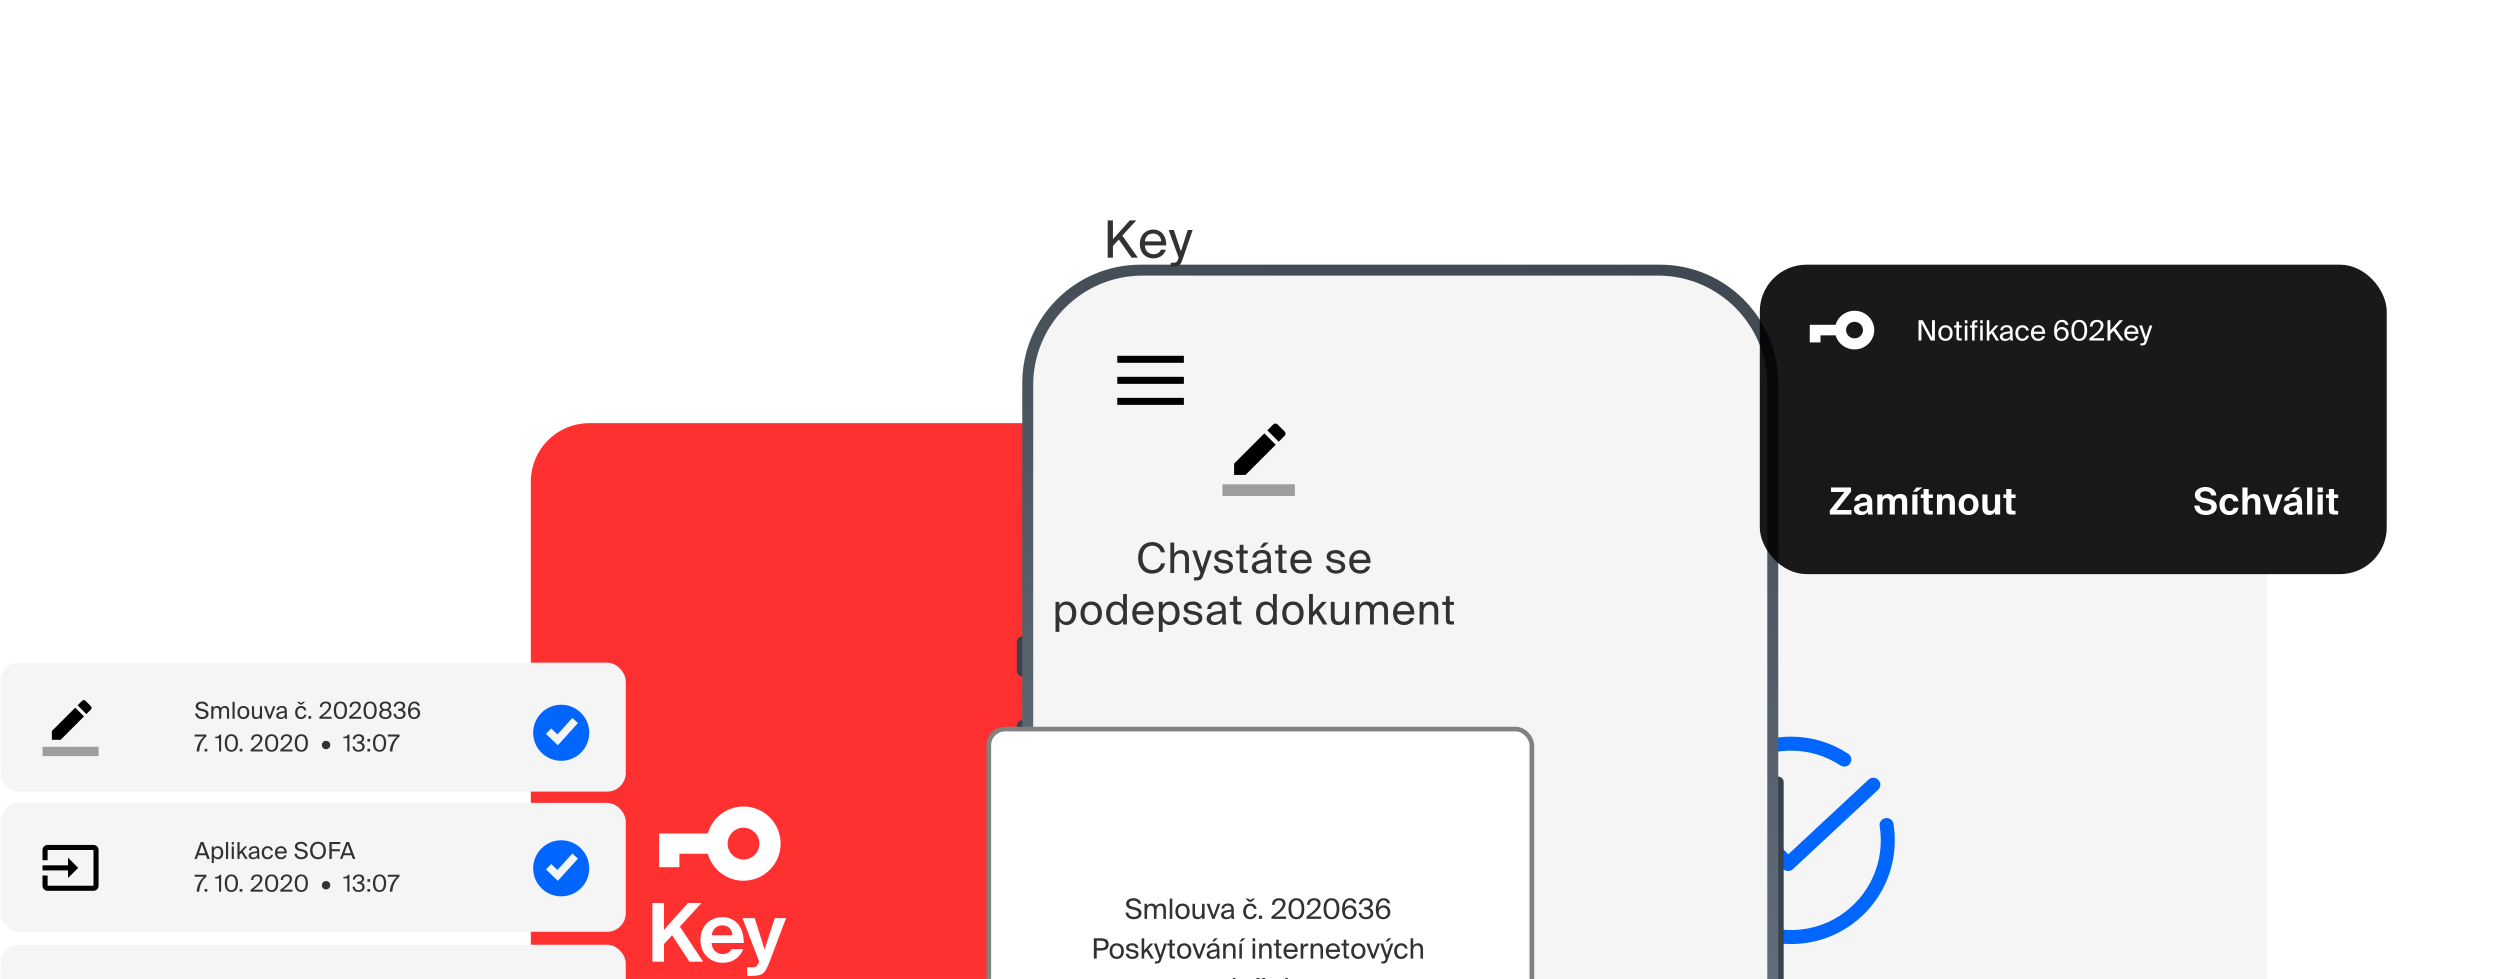 <svg width="1070" height="419" viewBox="0 0 1070 419" fill="none" xmlns="http://www.w3.org/2000/svg">
<g filter="url(#filter0_dddd_627_5278)">
<rect x="167.198" y="121.106" width="286.944" height="531.975" rx="25" fill="#FF3030"/>
</g>
<g filter="url(#filter1_dddd_627_5278)">
<rect x="623.198" y="121.106" width="286.944" height="531.975" rx="25" fill="#F5F5F5"/>
</g>
<path fill-rule="evenodd" clip-rule="evenodd" d="M318.222 376.947C326.994 376.947 334.105 369.836 334.105 361.064C334.105 352.291 326.994 345.18 318.222 345.18C310.951 345.18 304.822 350.065 302.936 356.732H290.787H282.123V365.395V371.171H290.787V365.395H302.936C304.822 372.062 310.951 376.947 318.222 376.947ZM318.222 367.871C321.981 367.871 325.029 364.823 325.029 361.064C325.029 357.304 321.981 354.256 318.222 354.256C314.462 354.256 311.415 357.304 311.415 361.064C311.415 364.823 314.462 367.871 318.222 367.871Z" fill="white"/>
<path d="M284.191 386.478H279.235V411.602H284.191V404.047L287.656 400.27L295.072 411.602H300.929L290.983 396.597L300.236 386.478H294.448L284.191 397.983V386.478Z" fill="white"/>
<path d="M318.295 403.597C318.469 397.013 314.899 392.542 309.147 392.542C303.637 392.542 299.79 396.666 299.79 402.211C299.79 407.582 303.29 412.053 309.285 412.053C314.379 412.053 317.082 408.968 318.087 406.196H313.167C312.196 407.825 310.741 408.345 309.251 408.345C306.963 408.345 304.815 406.785 304.538 403.597H318.295ZM309.112 396.042C311.122 396.042 313.34 397.151 313.444 400.305H304.607C304.988 397.151 307.31 396.042 309.112 396.042Z" fill="white"/>
<path d="M321.801 417.667C326.445 417.667 327.381 416.835 329.599 411.048L336.426 392.958H331.574L327.242 406.404L323.014 392.958H317.782L324.92 411.533L324.712 412.053C323.881 413.993 323.188 413.993 321.594 413.993H319.791V417.667H321.801Z" fill="white"/>
<path d="M747.037 351.523L765.316 369.802L801.763 335.871" stroke="#0066FF" stroke-width="6" stroke-linecap="round" stroke-linejoin="round"/>
<path d="M789.347 325.098C782.816 320.79 774.993 318.282 766.584 318.282C743.727 318.282 725.198 336.811 725.198 359.668C725.198 382.525 743.727 401.054 766.584 401.054C789.441 401.054 807.971 382.525 807.971 359.668C807.971 357.438 807.794 355.249 807.455 353.115" stroke="#0066FF" stroke-width="6" stroke-linecap="round" stroke-linejoin="round"/>
<rect x="0.198" y="343.637" width="267.63" height="55.181" rx="8" fill="#F5F5F5"/>
<path d="M83.198 367.637H84.238L84.798 366.067H88.128L88.698 367.637H89.798L87.068 360.387H85.888L83.198 367.637ZM86.448 361.417L87.808 365.197H85.108L86.448 361.417ZM90.62 362.257V369.387H91.53V366.827C91.86 367.397 92.43 367.767 93.29 367.767C94.56 367.767 95.56 366.747 95.56 364.967C95.56 363.197 94.56 362.167 93.29 362.167C92.43 362.167 91.86 362.537 91.53 363.107V362.257H90.62ZM91.49 364.967C91.49 363.547 92.25 362.947 93.06 362.947C94.03 362.947 94.57 363.687 94.57 364.967C94.57 366.247 94.03 366.987 93.06 366.987C92.25 366.987 91.49 366.387 91.49 364.967ZM97.635 360.387H96.725V367.637H97.635V360.387ZM99.179 362.257V367.637H100.089V362.257H99.179ZM99.179 360.387V361.487H100.089V360.387H99.179ZM101.633 360.387V367.637H102.543V365.837L103.323 364.987L104.933 367.637H106.003L103.933 364.317L105.833 362.257H104.713L102.543 364.677V360.387H101.633ZM110.103 365.227C110.103 366.657 109.293 367.047 108.443 367.047C107.793 367.047 107.403 366.707 107.403 366.197C107.403 365.437 108.453 365.217 110.103 365.047V365.227ZM108.243 367.767C109.193 367.767 109.753 367.407 110.083 366.847C110.093 367.167 110.123 367.437 110.153 367.637H111.073C110.973 367.127 110.923 366.507 110.933 365.607L110.943 364.347C110.953 362.807 110.283 362.147 108.793 362.147C107.673 362.147 106.633 362.797 106.543 363.957H107.483C107.523 363.297 107.953 362.887 108.783 362.887C109.483 362.887 110.033 363.167 110.033 364.177V364.327C107.823 364.577 106.393 364.947 106.393 366.237C106.393 367.207 107.233 367.767 108.243 367.767ZM114.589 362.167C112.969 362.167 112.019 363.357 112.019 364.957C112.019 366.597 112.929 367.767 114.499 367.767C115.779 367.767 116.689 366.897 116.869 365.887H115.929C115.799 366.457 115.319 366.967 114.529 366.967C113.699 366.967 113.009 366.317 113.009 364.947C113.009 363.597 113.689 362.967 114.529 362.967C115.259 362.967 115.759 363.417 115.889 364.057H116.809C116.689 363.147 115.919 362.167 114.589 362.167ZM120.286 367.767C121.616 367.767 122.416 367.007 122.666 366.077H121.726C121.496 366.607 121.106 366.967 120.266 366.967C119.386 366.967 118.666 366.317 118.666 365.247H122.736C122.856 363.547 121.916 362.167 120.256 362.167C118.766 362.167 117.676 363.257 117.676 364.957C117.676 366.547 118.566 367.767 120.286 367.767ZM120.256 362.947C121.236 362.947 121.756 363.707 121.776 364.467H118.676C118.716 363.497 119.336 362.947 120.256 362.947ZM126.221 362.237C126.221 363.447 127.221 363.997 128.211 364.217L129.111 364.407C130.021 364.607 130.671 364.927 130.671 365.687C130.671 366.397 130.051 366.907 128.981 366.907C127.871 366.907 127.171 366.387 126.981 365.387H125.981C126.171 366.837 127.251 367.767 128.961 367.767C130.401 367.767 131.721 367.017 131.721 365.597C131.721 364.137 130.391 363.717 129.281 363.477L128.441 363.287C127.771 363.137 127.261 362.817 127.261 362.177C127.261 361.367 128.241 361.117 128.801 361.117C129.531 361.117 130.351 361.397 130.601 362.237H131.591C131.311 360.837 130.141 360.257 128.841 360.257C127.671 360.257 126.221 360.857 126.221 362.237ZM133.746 364.007C133.746 362.137 134.786 361.117 136.106 361.117C137.426 361.117 138.466 362.137 138.466 364.007C138.466 365.877 137.426 366.907 136.106 366.907C134.786 366.907 133.746 365.877 133.746 364.007ZM139.506 364.007C139.506 361.817 138.196 360.257 136.106 360.257C134.016 360.257 132.706 361.817 132.706 364.007C132.706 366.197 134.016 367.767 136.106 367.767C138.196 367.767 139.506 366.197 139.506 364.007ZM140.978 367.637H141.998V364.347H145.478V363.467H141.998V361.267H145.688V360.387H140.978V367.637ZM145.511 367.637H146.551L147.111 366.067H150.441L151.011 367.637H152.111L149.381 360.387H148.201L145.511 367.637ZM148.761 361.417L150.121 365.197H147.421L148.761 361.417ZM83.308 375.237H87.268C85.468 376.797 84.318 379.037 84.158 381.637H85.258C85.428 378.927 86.538 376.687 88.328 375.237V374.387H83.308V375.237ZM88.721 381.637V380.487H87.571V381.637H88.721ZM94.655 381.637V374.387H94.035C93.635 375.177 93.105 375.307 92.065 375.347V375.967H93.745V381.637H94.655ZM100.877 378.007C100.877 380.027 100.167 381.007 99.027 381.007C97.887 381.007 97.177 380.027 97.177 378.007C97.177 375.997 97.887 375.017 99.027 375.017C100.167 375.017 100.877 375.997 100.877 378.007ZM101.847 378.007C101.847 375.717 100.957 374.257 99.027 374.257C97.097 374.257 96.207 375.717 96.207 378.007C96.207 380.307 97.097 381.767 99.027 381.767C100.957 381.767 101.847 380.307 101.847 378.007ZM103.74 381.637V380.487H102.59V381.637H103.74ZM109.985 374.257C108.445 374.257 107.445 375.207 107.465 376.647H108.405C108.425 375.447 109.185 375.017 109.965 375.017C110.825 375.017 111.325 375.527 111.325 376.277C111.325 377.557 109.825 378.927 107.265 380.817V381.637H112.485V380.787H108.505C110.535 379.327 112.285 377.837 112.285 376.157C112.285 374.937 111.325 374.257 109.985 374.257ZM118.113 378.007C118.113 380.027 117.403 381.007 116.263 381.007C115.123 381.007 114.413 380.027 114.413 378.007C114.413 375.997 115.123 375.017 116.263 375.017C117.403 375.017 118.113 375.997 118.113 378.007ZM119.083 378.007C119.083 375.717 118.193 374.257 116.263 374.257C114.333 374.257 113.443 375.717 113.443 378.007C113.443 380.307 114.333 381.767 116.263 381.767C118.193 381.767 119.083 380.307 119.083 378.007ZM122.694 374.257C121.154 374.257 120.154 375.207 120.174 376.647H121.114C121.134 375.447 121.894 375.017 122.674 375.017C123.534 375.017 124.034 375.527 124.034 376.277C124.034 377.557 122.534 378.927 119.974 380.817V381.637H125.194V380.787H121.214C123.244 379.327 124.994 377.837 124.994 376.157C124.994 374.937 124.034 374.257 122.694 374.257ZM130.823 378.007C130.823 380.027 130.113 381.007 128.973 381.007C127.833 381.007 127.123 380.027 127.123 378.007C127.123 375.997 127.833 375.017 128.973 375.017C130.113 375.017 130.823 375.997 130.823 378.007ZM131.793 378.007C131.793 375.717 130.903 374.257 128.973 374.257C127.043 374.257 126.153 375.717 126.153 378.007C126.153 380.307 127.043 381.767 128.973 381.767C130.903 381.767 131.793 380.307 131.793 378.007ZM137.76 378.847C137.76 379.887 138.56 380.677 139.52 380.677C140.57 380.677 141.36 379.887 141.36 378.847C141.36 377.867 140.57 377.077 139.52 377.077C138.56 377.077 137.76 377.867 137.76 378.847ZM149.559 381.637V374.387H148.939C148.539 375.177 148.009 375.307 146.969 375.347V375.967H148.649V381.637H149.559ZM153.451 381.007C152.431 381.007 151.901 380.387 151.801 379.497H150.861C150.961 380.707 151.741 381.767 153.441 381.767C154.821 381.767 156.061 381.057 156.061 379.597C156.061 378.837 155.761 378.117 154.681 377.777C155.441 377.467 155.861 376.837 155.861 376.097C155.861 374.757 154.771 374.257 153.511 374.257C151.991 374.257 151.081 375.147 150.971 376.427H151.911C151.991 375.607 152.521 375.017 153.491 375.017C154.261 375.017 154.901 375.417 154.901 376.197C154.901 377.047 154.231 377.397 152.971 377.397H152.851V378.227H153.001C154.161 378.227 155.091 378.567 155.091 379.607C155.091 380.507 154.411 381.007 153.451 381.007ZM158.4 377.407V376.257H157.25V377.407H158.4ZM158.4 381.637V380.487H157.25V381.637H158.4ZM164.301 378.007C164.301 380.027 163.591 381.007 162.451 381.007C161.311 381.007 160.601 380.027 160.601 378.007C160.601 375.997 161.311 375.017 162.451 375.017C163.591 375.017 164.301 375.997 164.301 378.007ZM165.271 378.007C165.271 375.717 164.381 374.257 162.451 374.257C160.521 374.257 159.631 375.717 159.631 378.007C159.631 380.307 160.521 381.767 162.451 381.767C164.381 381.767 165.271 380.307 165.271 378.007ZM165.972 375.237H169.932C168.132 376.797 166.982 379.037 166.822 381.637H167.922C168.092 378.927 169.202 376.687 170.992 375.237V374.387H165.972V375.237Z" fill="#323234"/>
<path d="M40.016 361.637H20.38C19.174 361.637 18.198 362.614 18.198 363.819V368.172H20.38V363.797H40.016V379.103H20.38V374.717H18.198V379.092C18.198 380.297 19.174 381.252 20.38 381.252H40.016C41.222 381.252 42.198 380.292 42.198 379.092V363.819C42.198 362.614 41.222 361.637 40.016 361.637ZM29.107 375.808L33.471 371.444L29.107 367.081V370.354H18.198V372.535H29.107V375.808Z" fill="black"/>
<path d="M240.198 359.637C233.571 359.637 228.198 365.01 228.198 371.637C228.198 378.264 233.571 383.637 240.198 383.637C246.826 383.637 252.198 378.264 252.198 371.637C252.198 365.01 246.826 359.637 240.198 359.637ZM238.759 376.98L233.672 372.129L235.908 369.785L238.59 372.343L244.97 365.308L247.37 367.485L238.759 376.98Z" fill="#0066FF"/>
<rect x="0.198" y="404.336" width="267.63" height="55.181" rx="8" fill="#F5F5F5"/>
<rect x="0.198" y="283.627" width="267.63" height="55.181" rx="8" fill="#F5F5F5"/>
<path d="M83.758 302.227C83.758 303.437 84.758 303.987 85.748 304.207L86.648 304.397C87.558 304.597 88.208 304.917 88.208 305.677C88.208 306.387 87.588 306.897 86.518 306.897C85.408 306.897 84.708 306.377 84.518 305.377H83.518C83.708 306.827 84.788 307.757 86.498 307.757C87.938 307.757 89.258 307.007 89.258 305.587C89.258 304.127 87.928 303.707 86.818 303.467L85.978 303.277C85.308 303.127 84.798 302.807 84.798 302.167C84.798 301.357 85.778 301.107 86.338 301.107C87.068 301.107 87.888 301.387 88.138 302.227H89.128C88.848 300.827 87.678 300.247 86.378 300.247C85.208 300.247 83.758 300.847 83.758 302.227ZM91.334 304.707C91.334 303.557 91.854 302.947 92.634 302.947C93.624 302.947 93.784 303.667 93.784 304.497V307.627H94.694V304.707C94.694 303.557 95.214 302.947 95.994 302.947C96.984 302.947 97.144 303.667 97.144 304.497V307.627H98.054V304.227C98.054 302.997 97.564 302.157 96.314 302.157C95.564 302.157 94.934 302.447 94.504 303.107C94.264 302.517 93.774 302.157 92.954 302.157C92.144 302.157 91.644 302.547 91.334 303.057V302.247H90.424V307.627H91.334V304.707ZM100.429 300.377H99.519V307.627H100.429V300.377ZM102.592 304.957C102.592 303.487 103.312 302.957 104.172 302.957C105.032 302.957 105.752 303.527 105.752 304.957C105.752 306.337 105.032 306.957 104.172 306.957C103.312 306.957 102.592 306.387 102.592 304.957ZM101.622 304.957C101.622 306.907 102.882 307.757 104.172 307.757C105.462 307.757 106.722 306.907 106.722 304.957C106.722 303.007 105.462 302.157 104.172 302.157C102.882 302.157 101.622 303.007 101.622 304.957ZM111.242 307.627H112.152V302.247H111.242V305.207C111.242 306.357 110.732 306.967 109.872 306.967C108.882 306.967 108.742 306.247 108.742 305.417V302.247H107.832V305.687C107.832 306.917 108.302 307.757 109.552 307.757C110.442 307.757 110.932 307.367 111.242 306.857V307.627ZM113.985 302.247H112.975L115.005 307.627H115.815L117.845 302.247H116.905L115.445 306.367L113.985 302.247ZM121.922 305.217C121.922 306.647 121.112 307.037 120.262 307.037C119.612 307.037 119.222 306.697 119.222 306.187C119.222 305.427 120.272 305.207 121.922 305.037V305.217ZM120.062 307.757C121.012 307.757 121.572 307.397 121.902 306.837C121.912 307.157 121.942 307.427 121.972 307.627H122.892C122.792 307.117 122.742 306.497 122.752 305.597L122.762 304.337C122.772 302.797 122.102 302.137 120.612 302.137C119.492 302.137 118.452 302.787 118.362 303.947H119.302C119.342 303.287 119.772 302.877 120.602 302.877C121.302 302.877 121.852 303.157 121.852 304.167V304.317C119.642 304.567 118.212 304.937 118.212 306.227C118.212 307.197 119.052 307.757 120.062 307.757ZM128.881 302.157C127.261 302.157 126.311 303.347 126.311 304.947C126.311 306.587 127.221 307.757 128.791 307.757C130.071 307.757 130.981 306.887 131.161 305.877H130.221C130.091 306.447 129.611 306.957 128.821 306.957C127.991 306.957 127.301 306.307 127.301 304.937C127.301 303.587 127.981 302.957 128.821 302.957C129.551 302.957 130.051 303.407 130.181 304.047H131.101C130.981 303.137 130.211 302.157 128.881 302.157ZM128.381 301.537H129.261L130.591 300.377H129.631L128.831 300.917L128.051 300.377H127.091L128.381 301.537ZM133.174 307.627V306.477H132.024V307.627H133.174ZM139.418 300.247C137.878 300.247 136.878 301.197 136.898 302.637H137.838C137.858 301.437 138.618 301.007 139.398 301.007C140.258 301.007 140.758 301.517 140.758 302.267C140.758 303.547 139.258 304.917 136.698 306.807V307.627H141.918V306.777H137.938C139.968 305.317 141.718 303.827 141.718 302.147C141.718 300.927 140.758 300.247 139.418 300.247ZM147.546 303.997C147.546 306.017 146.836 306.997 145.696 306.997C144.556 306.997 143.846 306.017 143.846 303.997C143.846 301.987 144.556 301.007 145.696 301.007C146.836 301.007 147.546 301.987 147.546 303.997ZM148.516 303.997C148.516 301.707 147.626 300.247 145.696 300.247C143.766 300.247 142.876 301.707 142.876 303.997C142.876 306.297 143.766 307.757 145.696 307.757C147.626 307.757 148.516 306.297 148.516 303.997ZM152.127 300.247C150.587 300.247 149.587 301.197 149.607 302.637H150.547C150.567 301.437 151.327 301.007 152.107 301.007C152.967 301.007 153.467 301.517 153.467 302.267C153.467 303.547 151.967 304.917 149.407 306.807V307.627H154.627V306.777H150.647C152.677 305.317 154.427 303.827 154.427 302.147C154.427 300.927 153.467 300.247 152.127 300.247ZM160.256 303.997C160.256 306.017 159.546 306.997 158.406 306.997C157.266 306.997 156.556 306.017 156.556 303.997C156.556 301.987 157.266 301.007 158.406 301.007C159.546 301.007 160.256 301.987 160.256 303.997ZM161.226 303.997C161.226 301.707 160.336 300.247 158.406 300.247C156.476 300.247 155.586 301.707 155.586 303.997C155.586 306.297 156.476 307.757 158.406 307.757C160.336 307.757 161.226 306.297 161.226 303.997ZM164.947 300.247C163.457 300.247 162.527 301.027 162.527 302.097C162.527 302.687 162.807 303.377 163.527 303.767C162.577 304.147 162.297 304.927 162.297 305.587C162.297 306.967 163.447 307.757 164.947 307.757C166.437 307.757 167.587 306.967 167.587 305.587C167.587 304.927 167.307 304.147 166.367 303.767C167.087 303.377 167.367 302.687 167.367 302.097C167.367 301.027 166.427 300.247 164.947 300.247ZM164.947 304.147C165.967 304.147 166.627 304.737 166.627 305.587C166.627 306.437 165.967 306.997 164.947 306.997C163.917 306.997 163.267 306.437 163.267 305.587C163.267 304.737 163.917 304.147 164.947 304.147ZM166.447 302.207C166.447 302.937 165.847 303.477 164.947 303.477C164.037 303.477 163.437 302.937 163.437 302.207C163.437 301.487 164.037 301.007 164.947 301.007C165.847 301.007 166.447 301.487 166.447 302.207ZM170.997 306.997C169.977 306.997 169.447 306.377 169.347 305.487H168.407C168.507 306.697 169.287 307.757 170.987 307.757C172.367 307.757 173.607 307.047 173.607 305.587C173.607 304.827 173.307 304.107 172.227 303.767C172.987 303.457 173.407 302.827 173.407 302.087C173.407 300.747 172.317 300.247 171.057 300.247C169.537 300.247 168.627 301.137 168.517 302.417H169.457C169.537 301.597 170.067 301.007 171.037 301.007C171.807 301.007 172.447 301.407 172.447 302.187C172.447 303.037 171.777 303.387 170.517 303.387H170.397V304.217H170.547C171.707 304.217 172.637 304.557 172.637 305.597C172.637 306.497 171.957 306.997 170.997 306.997ZM175.676 305.307C175.676 304.317 176.316 303.587 177.266 303.587C178.196 303.587 178.846 304.317 178.846 305.307C178.846 306.297 178.186 306.997 177.256 306.997C176.296 306.997 175.676 306.307 175.676 305.307ZM177.346 301.007C178.086 301.007 178.586 301.407 178.706 302.057H179.696C179.546 301.137 178.876 300.247 177.456 300.247C175.356 300.247 174.626 302.207 174.626 304.257C174.626 306.497 175.456 307.757 177.266 307.757C178.816 307.757 179.816 306.607 179.816 305.257C179.816 303.807 178.826 302.797 177.476 302.797C176.516 302.797 175.896 303.237 175.566 303.807C175.616 302.127 176.226 301.007 177.346 301.007ZM83.308 315.227H87.268C85.468 316.787 84.318 319.027 84.158 321.627H85.258C85.428 318.917 86.538 316.677 88.328 315.227V314.377H83.308V315.227ZM88.721 321.627V320.477H87.571V321.627H88.721ZM94.655 321.627V314.377H94.035C93.635 315.167 93.105 315.297 92.065 315.337V315.957H93.745V321.627H94.655ZM100.877 317.997C100.877 320.017 100.167 320.997 99.027 320.997C97.887 320.997 97.177 320.017 97.177 317.997C97.177 315.987 97.887 315.007 99.027 315.007C100.167 315.007 100.877 315.987 100.877 317.997ZM101.847 317.997C101.847 315.707 100.957 314.247 99.027 314.247C97.097 314.247 96.207 315.707 96.207 317.997C96.207 320.297 97.097 321.757 99.027 321.757C100.957 321.757 101.847 320.297 101.847 317.997ZM103.74 321.627V320.477H102.59V321.627H103.74ZM109.985 314.247C108.445 314.247 107.445 315.197 107.465 316.637H108.405C108.425 315.437 109.185 315.007 109.965 315.007C110.825 315.007 111.325 315.517 111.325 316.267C111.325 317.547 109.825 318.917 107.265 320.807V321.627H112.485V320.777H108.505C110.535 319.317 112.285 317.827 112.285 316.147C112.285 314.927 111.325 314.247 109.985 314.247ZM118.113 317.997C118.113 320.017 117.403 320.997 116.263 320.997C115.123 320.997 114.413 320.017 114.413 317.997C114.413 315.987 115.123 315.007 116.263 315.007C117.403 315.007 118.113 315.987 118.113 317.997ZM119.083 317.997C119.083 315.707 118.193 314.247 116.263 314.247C114.333 314.247 113.443 315.707 113.443 317.997C113.443 320.297 114.333 321.757 116.263 321.757C118.193 321.757 119.083 320.297 119.083 317.997ZM122.694 314.247C121.154 314.247 120.154 315.197 120.174 316.637H121.114C121.134 315.437 121.894 315.007 122.674 315.007C123.534 315.007 124.034 315.517 124.034 316.267C124.034 317.547 122.534 318.917 119.974 320.807V321.627H125.194V320.777H121.214C123.244 319.317 124.994 317.827 124.994 316.147C124.994 314.927 124.034 314.247 122.694 314.247ZM130.823 317.997C130.823 320.017 130.113 320.997 128.973 320.997C127.833 320.997 127.123 320.017 127.123 317.997C127.123 315.987 127.833 315.007 128.973 315.007C130.113 315.007 130.823 315.987 130.823 317.997ZM131.793 317.997C131.793 315.707 130.903 314.247 128.973 314.247C127.043 314.247 126.153 315.707 126.153 317.997C126.153 320.297 127.043 321.757 128.973 321.757C130.903 321.757 131.793 320.297 131.793 317.997ZM137.76 318.837C137.76 319.877 138.56 320.667 139.52 320.667C140.57 320.667 141.36 319.877 141.36 318.837C141.36 317.857 140.57 317.067 139.52 317.067C138.56 317.067 137.76 317.857 137.76 318.837ZM149.559 321.627V314.377H148.939C148.539 315.167 148.009 315.297 146.969 315.337V315.957H148.649V321.627H149.559ZM153.451 320.997C152.431 320.997 151.901 320.377 151.801 319.487H150.861C150.961 320.697 151.741 321.757 153.441 321.757C154.821 321.757 156.061 321.047 156.061 319.587C156.061 318.827 155.761 318.107 154.681 317.767C155.441 317.457 155.861 316.827 155.861 316.087C155.861 314.747 154.771 314.247 153.511 314.247C151.991 314.247 151.081 315.137 150.971 316.417H151.911C151.991 315.597 152.521 315.007 153.491 315.007C154.261 315.007 154.901 315.407 154.901 316.187C154.901 317.037 154.231 317.387 152.971 317.387H152.851V318.217H153.001C154.161 318.217 155.091 318.557 155.091 319.597C155.091 320.497 154.411 320.997 153.451 320.997ZM158.4 317.397V316.247H157.25V317.397H158.4ZM158.4 321.627V320.477H157.25V321.627H158.4ZM164.301 317.997C164.301 320.017 163.591 320.997 162.451 320.997C161.311 320.997 160.601 320.017 160.601 317.997C160.601 315.987 161.311 315.007 162.451 315.007C163.591 315.007 164.301 315.987 164.301 317.997ZM165.271 317.997C165.271 315.707 164.381 314.247 162.451 314.247C160.521 314.247 159.631 315.707 159.631 317.997C159.631 320.297 160.521 321.757 162.451 321.757C164.381 321.757 165.271 320.297 165.271 317.997ZM165.972 315.227H169.932C168.132 316.787 166.982 319.027 166.822 321.627H167.922C168.092 318.917 169.202 316.677 170.992 315.227V314.377H165.972V315.227Z" fill="#323234"/>
<g clip-path="url(#clip0_627_5278)">
<path d="M35.948 306.627L32.198 302.877L22.198 312.877V316.627H25.948L35.948 306.627ZM38.903 303.672C39.293 303.282 39.293 302.647 38.903 302.257L36.568 299.922C36.178 299.532 35.543 299.532 35.153 299.922L33.198 301.877L36.948 305.627L38.903 303.672Z" fill="black"/>
<path d="M18.198 319.627H42.198V323.627H18.198V319.627Z" fill="black" fill-opacity="0.36"/>
</g>
<path d="M240.198 301.627C233.571 301.627 228.198 307 228.198 313.627C228.198 320.254 233.571 325.627 240.198 325.627C246.826 325.627 252.198 320.254 252.198 313.627C252.198 307 246.826 301.627 240.198 301.627ZM238.759 318.97L233.672 314.12L235.908 311.776L238.59 314.333L244.97 307.299L247.37 309.475L238.759 318.97Z" fill="#0066FF"/>
<g filter="url(#filter2_dddd_627_5278)">
<path d="M375.198 214.698C375.198 213.406 376.245 212.358 377.537 212.358H379.876V229.514H377.537C376.245 229.514 375.198 228.466 375.198 227.174V214.698Z" fill="#37424D"/>
<path d="M375.198 317.628C375.198 316.336 376.245 315.289 377.537 315.289H379.876V371.433H377.537C376.245 371.433 375.198 370.386 375.198 369.094V317.628Z" fill="#37424D"/>
<path d="M703.413 274.741C703.413 273.449 702.366 272.402 701.075 272.402H698.736V364.416H701.075C702.366 364.416 703.413 363.369 703.413 362.077V274.741Z" fill="#37424D"/>
<path d="M375.198 250.567C375.198 249.275 376.245 248.228 377.537 248.228H379.876V304.372H377.537C376.245 304.372 375.198 303.324 375.198 302.033V250.567Z" fill="#37424D"/>
<path d="M377.537 103.968C377.537 75.975 400.225 53.282 428.212 53.282H650.4C678.387 53.282 701.074 75.975 701.074 103.968V666.971C701.074 694.964 678.387 717.657 650.4 717.657H428.212C400.225 717.657 377.537 694.964 377.537 666.971V103.968Z" fill="url(#paint0_linear_627_5278)"/>
<path d="M377.537 103.968C377.537 75.975 400.225 53.282 428.212 53.282H650.4C678.387 53.282 701.074 75.975 701.074 103.968V666.971C701.074 694.964 678.387 717.657 650.4 717.657H428.212C400.225 717.657 377.537 694.964 377.537 666.971V103.968Z" fill="url(#paint1_linear_627_5278)" fill-opacity="0.2"/>
<path d="M382.215 104.749C382.215 78.909 403.158 57.962 428.991 57.962H649.62C675.454 57.962 696.397 78.909 696.397 104.749V666.192C696.397 692.032 675.454 712.979 649.62 712.979H428.991C403.158 712.979 382.215 692.032 382.215 666.192V104.749Z" fill="#F5F5F5"/>
<rect x="418.198" y="92.282" width="28.5" height="3" fill="black"/>
<rect x="418.198" y="101.282" width="28.5" height="3" fill="black"/>
<rect x="418.198" y="110.282" width="28.5" height="3" fill="black"/>
</g>
<rect opacity="0.9" x="753.198" y="113.282" width="268.32" height="132.436" rx="20" fill="black"/>
<path d="M828.134 145.758V137.058H826.91V144.462L822.938 137.058H821.138V145.758H822.362V138.33L826.346 145.758H828.134ZM830.772 142.554C830.772 140.79 831.636 140.154 832.668 140.154C833.7 140.154 834.564 140.838 834.564 142.554C834.564 144.21 833.7 144.954 832.668 144.954C831.636 144.954 830.772 144.27 830.772 142.554ZM829.608 142.554C829.608 144.894 831.12 145.914 832.668 145.914C834.216 145.914 835.728 144.894 835.728 142.554C835.728 140.214 834.216 139.194 832.668 139.194C831.12 139.194 829.608 140.214 829.608 142.554ZM837.348 139.302H836.328V140.178H837.348V144.138C837.348 145.482 837.636 145.758 838.872 145.758H839.664V144.846H839.112C838.488 144.846 838.44 144.678 838.44 144.006V140.178H839.664V139.302H838.44V137.682H837.348V139.302ZM840.938 139.302V145.758H842.03V139.302H840.938ZM840.938 137.058V138.378H842.03V137.058H840.938ZM844.039 139.302H843.139V140.178H844.039V145.758H845.131V140.178H846.343V139.302H845.131V138.774C845.131 138.102 845.227 137.97 845.803 137.97H846.343V137.058H845.779C844.315 137.058 844.039 137.49 844.039 138.834V139.302ZM847.524 139.302V145.758H848.616V139.302H847.524ZM847.524 137.058V138.378H848.616V137.058H847.524ZM850.349 137.058V145.758H851.441V143.598L852.377 142.578L854.309 145.758H855.593L853.109 141.774L855.389 139.302H854.045L851.441 142.206V137.058H850.349ZM860.393 142.866C860.393 144.582 859.421 145.05 858.401 145.05C857.621 145.05 857.153 144.642 857.153 144.03C857.153 143.118 858.413 142.854 860.393 142.65V142.866ZM858.161 145.914C859.301 145.914 859.973 145.482 860.369 144.81C860.381 145.194 860.417 145.518 860.453 145.758H861.557C861.437 145.146 861.377 144.402 861.389 143.322L861.401 141.81C861.413 139.962 860.609 139.17 858.821 139.17C857.477 139.17 856.229 139.95 856.121 141.342H857.249C857.297 140.55 857.813 140.058 858.809 140.058C859.649 140.058 860.309 140.394 860.309 141.606V141.786C857.657 142.086 855.941 142.53 855.941 144.078C855.941 145.242 856.949 145.914 858.161 145.914ZM865.657 139.194C863.713 139.194 862.573 140.622 862.573 142.542C862.573 144.51 863.665 145.914 865.549 145.914C867.085 145.914 868.177 144.87 868.393 143.658H867.265C867.109 144.342 866.533 144.954 865.585 144.954C864.589 144.954 863.761 144.174 863.761 142.53C863.761 140.91 864.577 140.154 865.585 140.154C866.461 140.154 867.061 140.694 867.217 141.462H868.321C868.177 140.37 867.253 139.194 865.657 139.194ZM872.373 145.914C873.969 145.914 874.929 145.002 875.229 143.886H874.101C873.825 144.522 873.357 144.954 872.349 144.954C871.293 144.954 870.429 144.174 870.429 142.89H875.313C875.457 140.85 874.329 139.194 872.337 139.194C870.549 139.194 869.241 140.502 869.241 142.542C869.241 144.45 870.309 145.914 872.373 145.914ZM872.337 140.13C873.513 140.13 874.137 141.042 874.161 141.954H870.441C870.489 140.79 871.233 140.13 872.337 140.13ZM880.418 142.974C880.418 141.786 881.186 140.91 882.326 140.91C883.442 140.91 884.222 141.786 884.222 142.974C884.222 144.162 883.43 145.002 882.314 145.002C881.162 145.002 880.418 144.174 880.418 142.974ZM882.422 137.814C883.31 137.814 883.91 138.294 884.054 139.074H885.242C885.062 137.97 884.258 136.902 882.554 136.902C880.034 136.902 879.158 139.254 879.158 141.714C879.158 144.402 880.154 145.914 882.326 145.914C884.186 145.914 885.386 144.534 885.386 142.914C885.386 141.174 884.198 139.962 882.578 139.962C881.426 139.962 880.682 140.49 880.286 141.174C880.346 139.158 881.078 137.814 882.422 137.814ZM892.145 141.402C892.145 143.826 891.293 145.002 889.925 145.002C888.557 145.002 887.705 143.826 887.705 141.402C887.705 138.99 888.557 137.814 889.925 137.814C891.293 137.814 892.145 138.99 892.145 141.402ZM893.309 141.402C893.309 138.654 892.241 136.902 889.925 136.902C887.609 136.902 886.541 138.654 886.541 141.402C886.541 144.162 887.609 145.914 889.925 145.914C892.241 145.914 893.309 144.162 893.309 141.402ZM897.523 136.902C895.675 136.902 894.475 138.042 894.499 139.77H895.627C895.651 138.33 896.563 137.814 897.499 137.814C898.531 137.814 899.131 138.426 899.131 139.326C899.131 140.862 897.331 142.506 894.259 144.774V145.758H900.523V144.738H895.747C898.183 142.986 900.283 141.198 900.283 139.182C900.283 137.718 899.131 136.902 897.523 136.902ZM903.233 137.058H902.009V145.758H903.233V143.022L904.601 141.51L907.589 145.758H909.053L905.429 140.61L908.681 137.058H907.157L903.233 141.438V137.058ZM912.31 145.914C913.906 145.914 914.866 145.002 915.166 143.886H914.038C913.762 144.522 913.294 144.954 912.286 144.954C911.23 144.954 910.366 144.174 910.366 142.89H915.25C915.394 140.85 914.266 139.194 912.274 139.194C910.486 139.194 909.178 140.502 909.178 142.542C909.178 144.45 910.246 145.914 912.31 145.914ZM912.274 140.13C913.45 140.13 914.074 141.042 914.098 141.954H910.378C910.426 140.79 911.17 140.13 912.274 140.13ZM920.066 139.302L918.47 144.282L916.826 139.302H915.614L917.942 145.758L917.894 145.89C917.606 146.898 917.258 146.946 916.538 146.946H916.094V147.858H916.658C918.098 147.858 918.434 147.438 918.902 146.034L921.206 139.302H920.066Z" fill="white"/>
<path fill-rule="evenodd" clip-rule="evenodd" d="M793.741 149.555C798.397 149.555 802.172 145.849 802.172 141.278C802.172 136.706 798.397 133 793.741 133C789.882 133 786.629 135.546 785.628 139.02H779.18H774.581V143.535V146.545H779.18V143.535H785.628C786.629 147.009 789.882 149.555 793.741 149.555ZM793.741 144.825C795.737 144.825 797.354 143.237 797.354 141.278C797.354 139.319 795.737 137.73 793.741 137.73C791.746 137.73 790.128 139.319 790.128 141.278C790.128 143.237 791.746 144.825 793.741 144.825Z" fill="white"/>
<path d="M944.346 215.413C945.578 215.637 946.49 216.005 946.49 216.997C946.49 218.245 945.194 218.613 944.17 218.613C942.794 218.613 941.61 218.101 941.354 216.405H939.146C939.354 218.901 941.242 220.437 944.09 220.437C946.426 220.437 948.794 219.269 948.794 216.885C948.794 214.485 946.714 213.733 944.826 213.397L943.306 213.125C942.378 212.949 941.69 212.501 941.69 211.685C941.69 210.645 942.874 210.245 943.93 210.245C945.018 210.245 946.202 210.693 946.378 212.053H948.586C948.474 209.829 946.426 208.421 944.026 208.421C941.882 208.421 939.402 209.445 939.402 211.781C939.402 213.797 940.986 214.773 942.874 215.141L944.346 215.413ZM954.192 211.429C951.568 211.429 949.92 213.317 949.92 215.941C949.92 218.533 951.472 220.437 954.096 220.437C955.92 220.437 957.616 219.653 958.128 217.301H956.016C955.728 218.341 955.008 218.725 954.208 218.725C952.944 218.725 952.176 217.717 952.176 215.909C952.176 214.117 952.992 213.141 954.192 213.141C955.072 213.141 955.776 213.749 955.936 214.565H958.048C957.76 212.421 956.032 211.429 954.192 211.429ZM961.961 208.629H959.753V220.229H961.961V215.749C961.961 214.389 962.281 213.205 963.737 213.205C964.985 213.205 965.225 214.165 965.225 215.285V220.229H967.433V214.805C967.433 212.693 966.521 211.429 964.457 211.429C963.401 211.429 962.457 211.893 961.961 212.757V208.629ZM970.776 211.621H968.456L971.592 220.229H973.912L977 211.621H974.808L972.792 217.989L970.776 211.621ZM983.128 216.725C983.128 218.133 982.536 218.933 981.16 218.933C980.168 218.933 979.672 218.421 979.672 217.797C979.672 216.837 980.664 216.549 983.128 216.293V216.725ZM983.304 219.125C983.336 219.541 983.4 219.957 983.464 220.229H985.496C985.336 219.509 985.24 218.741 985.24 217.381C985.24 216.597 985.272 215.445 985.272 215.173C985.272 212.261 983.624 211.397 981.496 211.397C979.304 211.397 977.816 212.645 977.656 214.341H979.72C979.768 213.397 980.472 212.949 981.416 212.949C982.36 212.949 983.064 213.397 983.064 214.725V214.885C979.688 215.269 977.4 215.877 977.4 217.925C977.4 219.477 978.856 220.437 980.504 220.437C981.8 220.437 982.696 220.037 983.304 219.125ZM984.616 208.629H982.104L980.584 210.485H982.216L984.616 208.629ZM989.64 208.629H987.432V220.229H989.64V208.629ZM991.939 211.621V220.229H994.147V211.621H991.939ZM991.939 208.629V210.677H994.147V208.629H991.939ZM996.751 211.621H995.535V213.141H996.751V217.909C996.751 219.621 997.135 220.229 999.103 220.229H1000.72V218.645H1000.05C999.263 218.645 998.959 218.469 998.959 217.589V213.141H1000.75V211.621H998.959V209.285H996.751V211.621Z" fill="white"/>
<path d="M792.25 208.629H783.658V210.565H789.434L783.162 218.437V220.229H792.426V218.277H786.01L792.25 210.421V208.629ZM799.187 216.725C799.187 218.133 798.595 218.933 797.219 218.933C796.227 218.933 795.731 218.421 795.731 217.797C795.731 216.837 796.723 216.549 799.187 216.293V216.725ZM799.363 219.125C799.395 219.541 799.459 219.957 799.523 220.229H801.555C801.395 219.509 801.299 218.741 801.299 217.381C801.299 216.597 801.331 215.445 801.331 215.173C801.331 212.261 799.683 211.397 797.555 211.397C795.363 211.397 793.875 212.645 793.715 214.341H795.779C795.827 213.397 796.531 212.949 797.475 212.949C798.419 212.949 799.123 213.397 799.123 214.725V214.885C795.747 215.269 793.459 215.877 793.459 217.925C793.459 219.477 794.915 220.437 796.563 220.437C797.859 220.437 798.755 220.037 799.363 219.125ZM814.082 215.221V220.229H816.29V214.805C816.29 212.773 815.538 211.429 813.378 211.429C812.082 211.429 811.218 211.877 810.546 212.837C810.21 212.213 809.57 211.429 808.098 211.429C807.058 211.429 806.178 211.909 805.698 212.757V211.621H803.49V220.229H805.698V215.749C805.698 214.437 805.938 213.205 807.41 213.205C808.706 213.205 808.786 214.277 808.786 215.221V220.229H810.994V215.749C810.994 214.437 811.234 213.205 812.706 213.205C814.002 213.205 814.082 214.277 814.082 215.221ZM818.466 211.621V220.229H820.674V211.621H818.466ZM822.786 208.629H820.274L818.754 210.485H820.386L822.786 208.629ZM823.278 211.621H822.062V213.141H823.278V217.909C823.278 219.621 823.662 220.229 825.63 220.229H827.246V218.645H826.574C825.79 218.645 825.486 218.469 825.486 217.589V213.141H827.278V211.621H825.486V209.285H823.278V211.621ZM831.221 211.621H829.013V220.229H831.221V215.749C831.221 214.389 831.541 213.205 832.997 213.205C834.245 213.205 834.485 214.165 834.485 215.285V220.229H836.693V214.805C836.693 212.693 835.781 211.429 833.717 211.429C832.661 211.429 831.717 211.893 831.221 212.757V211.621ZM842.56 213.157C843.84 213.157 844.592 214.133 844.592 215.941C844.592 217.733 843.84 218.709 842.56 218.709C841.28 218.709 840.528 217.733 840.528 215.941C840.528 214.133 841.28 213.157 842.56 213.157ZM842.56 220.437C844.8 220.437 846.832 218.965 846.832 215.941C846.832 212.917 844.8 211.429 842.56 211.429C840.32 211.429 838.288 212.917 838.288 215.941C838.288 218.965 840.32 220.437 842.56 220.437ZM853.855 220.229H856.063V211.621H853.855V216.101C853.855 217.461 853.519 218.661 852.063 218.661C850.815 218.661 850.655 217.733 850.655 216.581V211.621H848.447V217.061C848.447 219.173 849.279 220.437 851.343 220.437C852.399 220.437 853.359 219.957 853.855 219.093V220.229ZM858.667 211.621H857.451V213.141H858.667V217.909C858.667 219.621 859.051 220.229 861.019 220.229H862.635V218.645H861.963C861.179 218.645 860.875 218.469 860.875 217.589V213.141H862.667V211.621H860.875V209.285H858.667V211.621Z" fill="white"/>
<path d="M476.334 102.362V94.332H474.09V110.282H476.334V105.266L478.842 102.494L484.32 110.282H487.004L480.36 100.844L486.322 94.332H483.528L476.334 102.362ZM490.002 105.024H499.11C499.374 101.284 497.196 98.248 493.588 98.248C490.354 98.248 487.846 100.646 487.846 104.386C487.846 107.884 489.914 110.568 493.654 110.568C496.536 110.568 498.406 108.896 498.956 106.85H496.888C496.382 108.016 495.414 108.808 493.654 108.808C491.894 108.808 490.09 107.576 490.002 105.024ZM490.024 103.308C490.2 100.932 491.806 99.964 493.588 99.964C495.7 99.964 496.954 101.636 496.998 103.308H490.024ZM510.443 98.446H508.353L505.427 107.576L502.413 98.446H500.191L504.459 110.282L504.371 110.524C503.843 112.372 503.205 112.46 501.885 112.46H501.071V114.132H502.105C504.745 114.132 505.361 113.362 506.219 110.788L510.443 98.446Z" fill="#323234"/>
<path d="M496.908 241.124C496.494 242.798 495.216 243.968 493.146 243.968C490.716 243.968 488.988 242.024 488.988 238.73C488.988 235.346 490.788 233.546 493.092 233.546C495.18 233.546 496.44 234.77 496.836 236.39H498.618C498.06 233.6 495.882 231.998 493.182 231.998C489.492 231.998 487.116 234.68 487.116 238.73C487.116 242.708 489.294 245.516 493.038 245.516C495.864 245.516 498.114 244.004 498.69 241.124H496.908ZM502.552 232.232H500.914V245.282H502.552V240.026C502.552 237.956 503.524 236.858 505.108 236.858C506.98 236.858 507.232 238.154 507.232 239.648V245.282H508.87V239.162C508.87 236.948 508.024 235.436 505.684 235.436C504.046 235.436 503.11 236.138 502.552 237.056V232.232ZM516.975 235.598L514.581 243.068L512.115 235.598H510.297L513.789 245.282L513.717 245.48C513.285 246.992 512.763 247.064 511.683 247.064H511.017V248.432H511.863C514.023 248.432 514.527 247.802 515.229 245.696L518.685 235.598H516.975ZM527.611 238.424C527.305 236.588 525.883 235.418 523.723 235.418C521.509 235.418 519.781 236.408 519.781 238.118C519.781 239.918 521.221 240.512 522.607 240.8L524.047 241.088C525.163 241.304 526.081 241.718 526.081 242.69C526.081 243.59 525.073 244.13 523.759 244.13C522.247 244.13 521.473 243.392 521.221 242.15H519.493C519.673 243.842 521.113 245.516 523.723 245.516C526.009 245.516 527.737 244.418 527.737 242.51C527.737 240.638 526.189 239.99 524.353 239.63L522.985 239.36C521.977 239.144 521.437 238.82 521.437 238.046C521.437 237.164 522.517 236.822 523.543 236.822C524.749 236.822 525.649 237.272 525.901 238.424H527.611ZM530.57 235.598H529.04V236.912H530.57V242.852C530.57 244.868 531.002 245.282 532.856 245.282H534.044V243.914H533.216C532.28 243.914 532.208 243.662 532.208 242.654V236.912H534.044V235.598H532.208V233.168H530.57V235.598ZM542.435 240.944C542.435 243.518 540.977 244.22 539.447 244.22C538.277 244.22 537.575 243.608 537.575 242.69C537.575 241.322 539.465 240.926 542.435 240.62V240.944ZM539.087 245.516C540.797 245.516 541.805 244.868 542.399 243.86C542.417 244.436 542.471 244.922 542.525 245.282H544.181C544.001 244.364 543.911 243.248 543.929 241.628L543.947 239.36C543.965 236.588 542.759 235.4 540.077 235.4C538.061 235.4 536.189 236.57 536.027 238.658H537.719C537.791 237.47 538.565 236.732 540.059 236.732C541.319 236.732 542.309 237.236 542.309 239.054V239.324C538.331 239.774 535.757 240.44 535.757 242.762C535.757 244.508 537.269 245.516 539.087 245.516ZM542.993 232.232H540.887L539.267 234.32H540.635L542.993 232.232ZM547.198 235.598H545.668V236.912H547.198V242.852C547.198 244.868 547.63 245.282 549.484 245.282H550.672V243.914H549.844C548.908 243.914 548.836 243.662 548.836 242.654V236.912H550.672V235.598H548.836V233.168H547.198V235.598ZM556.976 245.516C559.37 245.516 560.81 244.148 561.26 242.474H559.568C559.154 243.428 558.452 244.076 556.94 244.076C555.356 244.076 554.06 242.906 554.06 240.98H561.386C561.602 237.92 559.91 235.436 556.922 235.436C554.24 235.436 552.278 237.398 552.278 240.458C552.278 243.32 553.88 245.516 556.976 245.516ZM556.922 236.84C558.686 236.84 559.622 238.208 559.658 239.576H554.078C554.15 237.83 555.266 236.84 556.922 236.84ZM575.632 238.424C575.326 236.588 573.904 235.418 571.744 235.418C569.53 235.418 567.802 236.408 567.802 238.118C567.802 239.918 569.242 240.512 570.628 240.8L572.068 241.088C573.184 241.304 574.102 241.718 574.102 242.69C574.102 243.59 573.094 244.13 571.78 244.13C570.268 244.13 569.494 243.392 569.242 242.15H567.514C567.694 243.842 569.134 245.516 571.744 245.516C574.03 245.516 575.758 244.418 575.758 242.51C575.758 240.638 574.21 239.99 572.374 239.63L571.006 239.36C569.998 239.144 569.458 238.82 569.458 238.046C569.458 237.164 570.538 236.822 571.564 236.822C572.77 236.822 573.67 237.272 573.922 238.424H575.632ZM582.155 245.516C584.549 245.516 585.989 244.148 586.439 242.474H584.747C584.333 243.428 583.631 244.076 582.119 244.076C580.535 244.076 579.239 242.906 579.239 240.98H586.565C586.781 237.92 585.089 235.436 582.101 235.436C579.419 235.436 577.457 237.398 577.457 240.458C577.457 243.32 579.059 245.516 582.155 245.516ZM582.101 236.84C583.865 236.84 584.801 238.208 584.837 239.576H579.257C579.329 237.83 580.445 236.84 582.101 236.84ZM451.767 257.598V270.432H453.405V265.824C453.999 266.85 455.025 267.516 456.573 267.516C458.859 267.516 460.659 265.68 460.659 262.476C460.659 259.29 458.859 257.436 456.573 257.436C455.025 257.436 453.999 258.102 453.405 259.128V257.598H451.767ZM453.333 262.476C453.333 259.92 454.701 258.84 456.159 258.84C457.905 258.84 458.877 260.172 458.877 262.476C458.877 264.78 457.905 266.112 456.159 266.112C454.701 266.112 453.333 265.032 453.333 262.476ZM464.195 262.476C464.195 259.83 465.491 258.876 467.039 258.876C468.587 258.876 469.883 259.902 469.883 262.476C469.883 264.96 468.587 266.076 467.039 266.076C465.491 266.076 464.195 265.05 464.195 262.476ZM462.449 262.476C462.449 265.986 464.717 267.516 467.039 267.516C469.361 267.516 471.629 265.986 471.629 262.476C471.629 258.966 469.361 257.436 467.039 257.436C464.717 257.436 462.449 258.966 462.449 262.476ZM480.679 259.128C480.085 258.102 479.059 257.436 477.511 257.436C475.225 257.436 473.425 259.29 473.425 262.476C473.425 265.68 475.225 267.516 477.511 267.516C479.059 267.516 480.085 266.85 480.679 265.824V267.282H482.317V254.232H480.679V259.128ZM480.751 262.476C480.751 265.032 479.383 266.112 477.925 266.112C476.179 266.112 475.207 264.78 475.207 262.476C475.207 260.172 476.179 258.84 477.925 258.84C479.383 258.84 480.751 259.92 480.751 262.476ZM489.294 267.516C491.688 267.516 493.128 266.148 493.578 264.474H491.886C491.472 265.428 490.77 266.076 489.258 266.076C487.674 266.076 486.378 264.906 486.378 262.98H493.704C493.92 259.92 492.228 257.436 489.24 257.436C486.558 257.436 484.596 259.398 484.596 262.458C484.596 265.32 486.198 267.516 489.294 267.516ZM489.24 258.84C491.004 258.84 491.94 260.208 491.976 261.576H486.396C486.468 259.83 487.584 258.84 489.24 258.84ZM495.993 257.598V270.432H497.631V265.824C498.225 266.85 499.251 267.516 500.799 267.516C503.085 267.516 504.885 265.68 504.885 262.476C504.885 259.29 503.085 257.436 500.799 257.436C499.251 257.436 498.225 258.102 497.631 259.128V257.598H495.993ZM497.559 262.476C497.559 259.92 498.927 258.84 500.385 258.84C502.131 258.84 503.103 260.172 503.103 262.476C503.103 264.78 502.131 266.112 500.385 266.112C498.927 266.112 497.559 265.032 497.559 262.476ZM514.489 260.424C514.183 258.588 512.761 257.418 510.601 257.418C508.387 257.418 506.659 258.408 506.659 260.118C506.659 261.918 508.099 262.512 509.485 262.8L510.925 263.088C512.041 263.304 512.959 263.718 512.959 264.69C512.959 265.59 511.951 266.13 510.637 266.13C509.125 266.13 508.351 265.392 508.099 264.15H506.371C506.551 265.842 507.991 267.516 510.601 267.516C512.887 267.516 514.615 266.418 514.615 264.51C514.615 262.638 513.067 261.99 511.231 261.63L509.863 261.36C508.855 261.144 508.315 260.82 508.315 260.046C508.315 259.164 509.395 258.822 510.421 258.822C511.627 258.822 512.527 259.272 512.779 260.424H514.489ZM523.1 262.944C523.1 265.518 521.642 266.22 520.112 266.22C518.942 266.22 518.24 265.608 518.24 264.69C518.24 263.322 520.13 262.926 523.1 262.62V262.944ZM519.752 267.516C521.462 267.516 522.47 266.868 523.064 265.86C523.082 266.436 523.136 266.922 523.19 267.282H524.846C524.666 266.364 524.576 265.248 524.594 263.628L524.612 261.36C524.63 258.588 523.424 257.4 520.742 257.4C518.726 257.4 516.854 258.57 516.692 260.658H518.384C518.456 259.47 519.23 258.732 520.724 258.732C521.984 258.732 522.974 259.236 522.974 261.054V261.324C518.996 261.774 516.422 262.44 516.422 264.762C516.422 266.508 517.934 267.516 519.752 267.516ZM527.863 257.598H526.333V258.912H527.863V264.852C527.863 266.868 528.295 267.282 530.149 267.282H531.337V265.914H530.509C529.573 265.914 529.501 265.662 529.501 264.654V258.912H531.337V257.598H529.501V255.168H527.863V257.598ZM544.828 259.128C544.234 258.102 543.208 257.436 541.66 257.436C539.374 257.436 537.574 259.29 537.574 262.476C537.574 265.68 539.374 267.516 541.66 267.516C543.208 267.516 544.234 266.85 544.828 265.824V267.282H546.466V254.232H544.828V259.128ZM544.9 262.476C544.9 265.032 543.532 266.112 542.074 266.112C540.328 266.112 539.356 264.78 539.356 262.476C539.356 260.172 540.328 258.84 542.074 258.84C543.532 258.84 544.9 259.92 544.9 262.476ZM550.526 262.476C550.526 259.83 551.822 258.876 553.37 258.876C554.918 258.876 556.214 259.902 556.214 262.476C556.214 264.96 554.918 266.076 553.37 266.076C551.822 266.076 550.526 265.05 550.526 262.476ZM548.78 262.476C548.78 265.986 551.048 267.516 553.37 267.516C555.692 267.516 557.96 265.986 557.96 262.476C557.96 258.966 555.692 257.436 553.37 257.436C551.048 257.436 548.78 258.966 548.78 262.476ZM560.282 254.232V267.282H561.92V264.042L563.324 262.512L566.222 267.282H568.148L564.422 261.306L567.842 257.598H565.826L561.92 261.954V254.232H560.282ZM575.724 267.282H577.362V257.598H575.724V262.926C575.724 264.996 574.806 266.094 573.258 266.094C571.476 266.094 571.224 264.798 571.224 263.304V257.598H569.586V263.79C569.586 266.004 570.432 267.516 572.682 267.516C574.284 267.516 575.166 266.814 575.724 265.896V267.282ZM581.958 262.026C581.958 259.956 582.894 258.858 584.298 258.858C586.08 258.858 586.368 260.154 586.368 261.648V267.282H588.006V262.026C588.006 259.956 588.942 258.858 590.346 258.858C592.128 258.858 592.416 260.154 592.416 261.648V267.282H594.054V261.162C594.054 258.948 593.172 257.436 590.922 257.436C589.572 257.436 588.438 257.958 587.664 259.146C587.232 258.084 586.35 257.436 584.874 257.436C583.416 257.436 582.516 258.138 581.958 259.056V257.598H580.32V267.282H581.958V262.026ZM600.902 267.516C603.296 267.516 604.736 266.148 605.186 264.474H603.494C603.08 265.428 602.378 266.076 600.866 266.076C599.282 266.076 597.986 264.906 597.986 262.98H605.312C605.528 259.92 603.836 257.436 600.848 257.436C598.166 257.436 596.204 259.398 596.204 262.458C596.204 265.32 597.806 267.516 600.902 267.516ZM600.848 258.84C602.612 258.84 603.548 260.208 603.584 261.576H598.004C598.076 259.83 599.192 258.84 600.848 258.84ZM609.239 257.598H607.601V267.282H609.239V262.026C609.239 259.956 610.211 258.858 611.795 258.858C613.667 258.858 613.919 260.154 613.919 261.648V267.282H615.557V261.162C615.557 258.948 614.711 257.436 612.371 257.436C610.733 257.436 609.797 258.138 609.239 259.056V257.598ZM618.835 257.598H617.305V258.912H618.835V264.852C618.835 266.868 619.267 267.282 621.121 267.282H622.309V265.914H621.481C620.545 265.914 620.473 265.662 620.473 264.654V258.912H622.309V257.598H620.473V255.168H618.835V257.598Z" fill="#323234"/>
<path d="M545.995 190.339L541.141 185.485L528.198 198.428V203.282H533.052L545.995 190.339ZM549.82 186.514C550.324 186.009 550.324 185.187 549.82 184.683L546.797 181.66C546.293 181.156 545.471 181.156 544.966 181.66L542.436 184.191L547.289 189.044L549.82 186.514Z" fill="black"/>
<path d="M523.198 207.282H554.198V212.282H523.198V207.282Z" fill="black" fill-opacity="0.36"/>
<rect x="423.198" y="312.028" width="232.442" height="215.963" rx="7" fill="white" stroke="#818181" stroke-width="2"/>
<path d="M481.976 386.802C481.976 388.254 483.176 388.914 484.364 389.178L485.444 389.406C486.536 389.646 487.316 390.03 487.316 390.942C487.316 391.794 486.572 392.406 485.288 392.406C483.956 392.406 483.116 391.782 482.888 390.582H481.688C481.916 392.322 483.212 393.438 485.264 393.438C486.992 393.438 488.576 392.538 488.576 390.834C488.576 389.082 486.98 388.578 485.648 388.29L484.64 388.062C483.836 387.882 483.224 387.498 483.224 386.73C483.224 385.758 484.4 385.458 485.072 385.458C485.948 385.458 486.932 385.794 487.232 386.802H488.42C488.084 385.122 486.68 384.426 485.12 384.426C483.716 384.426 481.976 385.146 481.976 386.802ZM490.947 389.778C490.947 388.398 491.571 387.666 492.507 387.666C493.695 387.666 493.887 388.53 493.887 389.526V393.282H494.979V389.778C494.979 388.398 495.603 387.666 496.539 387.666C497.727 387.666 497.919 388.53 497.919 389.526V393.282H499.011V389.202C499.011 387.726 498.423 386.718 496.923 386.718C496.023 386.718 495.267 387.066 494.751 387.858C494.463 387.15 493.875 386.718 492.891 386.718C491.919 386.718 491.319 387.186 490.947 387.798V386.826H489.855V393.282H490.947V389.778ZM501.74 384.582H500.648V393.282H501.74V384.582ZM504.216 390.078C504.216 388.314 505.08 387.678 506.112 387.678C507.144 387.678 508.008 388.362 508.008 390.078C508.008 391.734 507.144 392.478 506.112 392.478C505.08 392.478 504.216 391.794 504.216 390.078ZM503.052 390.078C503.052 392.418 504.564 393.438 506.112 393.438C507.66 393.438 509.172 392.418 509.172 390.078C509.172 387.738 507.66 386.718 506.112 386.718C504.564 386.718 503.052 387.738 503.052 390.078ZM514.476 393.282H515.568V386.826H514.476V390.378C514.476 391.758 513.864 392.49 512.832 392.49C511.644 392.49 511.476 391.626 511.476 390.63V386.826H510.384V390.954C510.384 392.43 510.948 393.438 512.448 393.438C513.516 393.438 514.104 392.97 514.476 392.358V393.282ZM517.648 386.826H516.436L518.872 393.282H519.844L522.28 386.826H521.152L519.4 391.77L517.648 386.826ZM527.052 390.39C527.052 392.106 526.08 392.574 525.06 392.574C524.28 392.574 523.812 392.166 523.812 391.554C523.812 390.642 525.072 390.378 527.052 390.174V390.39ZM524.82 393.438C525.96 393.438 526.632 393.006 527.028 392.334C527.04 392.718 527.076 393.042 527.112 393.282H528.216C528.096 392.67 528.036 391.926 528.048 390.846L528.06 389.334C528.072 387.486 527.268 386.694 525.48 386.694C524.136 386.694 522.888 387.474 522.78 388.866H523.908C523.956 388.074 524.472 387.582 525.468 387.582C526.308 387.582 526.968 387.918 526.968 389.13V389.31C524.316 389.61 522.6 390.054 522.6 391.602C522.6 392.766 523.608 393.438 524.82 393.438ZM535.163 386.718C533.219 386.718 532.079 388.146 532.079 390.066C532.079 392.034 533.171 393.438 535.055 393.438C536.591 393.438 537.683 392.394 537.899 391.182H536.771C536.615 391.866 536.039 392.478 535.091 392.478C534.095 392.478 533.267 391.698 533.267 390.054C533.267 388.434 534.083 387.678 535.091 387.678C535.967 387.678 536.567 388.218 536.723 388.986H537.827C537.683 387.894 536.759 386.718 535.163 386.718ZM534.563 385.974H535.619L537.215 384.582H536.063L535.103 385.23L534.167 384.582H533.015L534.563 385.974ZM540.194 393.282V391.902H538.814V393.282H540.194ZM547.447 384.426C545.599 384.426 544.399 385.566 544.423 387.294H545.551C545.575 385.854 546.487 385.338 547.423 385.338C548.455 385.338 549.055 385.95 549.055 386.85C549.055 388.386 547.255 390.03 544.183 392.298V393.282H550.447V392.262H545.671C548.107 390.51 550.207 388.722 550.207 386.706C550.207 385.242 549.055 384.426 547.447 384.426ZM557.081 388.926C557.081 391.35 556.229 392.526 554.861 392.526C553.493 392.526 552.641 391.35 552.641 388.926C552.641 386.514 553.493 385.338 554.861 385.338C556.229 385.338 557.081 386.514 557.081 388.926ZM558.245 388.926C558.245 386.178 557.177 384.426 554.861 384.426C552.545 384.426 551.477 386.178 551.477 388.926C551.477 391.686 552.545 393.438 554.861 393.438C557.177 393.438 558.245 391.686 558.245 388.926ZM562.459 384.426C560.611 384.426 559.411 385.566 559.435 387.294H560.563C560.587 385.854 561.499 385.338 562.435 385.338C563.467 385.338 564.067 385.95 564.067 386.85C564.067 388.386 562.267 390.03 559.195 392.298V393.282H565.459V392.262H560.683C563.119 390.51 565.219 388.722 565.219 386.706C565.219 385.242 564.067 384.426 562.459 384.426ZM572.093 388.926C572.093 391.35 571.241 392.526 569.873 392.526C568.505 392.526 567.653 391.35 567.653 388.926C567.653 386.514 568.505 385.338 569.873 385.338C571.241 385.338 572.093 386.514 572.093 388.926ZM573.257 388.926C573.257 386.178 572.189 384.426 569.873 384.426C567.557 384.426 566.489 386.178 566.489 388.926C566.489 391.686 567.557 393.438 569.873 393.438C572.189 393.438 573.257 391.686 573.257 388.926ZM575.683 390.498C575.683 389.31 576.451 388.434 577.591 388.434C578.707 388.434 579.487 389.31 579.487 390.498C579.487 391.686 578.695 392.526 577.579 392.526C576.427 392.526 575.683 391.698 575.683 390.498ZM577.687 385.338C578.575 385.338 579.175 385.818 579.319 386.598H580.507C580.327 385.494 579.523 384.426 577.819 384.426C575.299 384.426 574.423 386.778 574.423 389.238C574.423 391.926 575.419 393.438 577.591 393.438C579.451 393.438 580.651 392.058 580.651 390.438C580.651 388.698 579.463 387.486 577.843 387.486C576.691 387.486 575.947 388.014 575.551 388.698C575.611 386.682 576.343 385.338 577.687 385.338ZM584.613 392.526C583.389 392.526 582.753 391.782 582.633 390.714H581.505C581.625 392.166 582.561 393.438 584.601 393.438C586.257 393.438 587.745 392.586 587.745 390.834C587.745 389.922 587.385 389.058 586.089 388.65C587.001 388.278 587.505 387.522 587.505 386.634C587.505 385.026 586.197 384.426 584.685 384.426C582.861 384.426 581.769 385.494 581.637 387.03H582.765C582.861 386.046 583.497 385.338 584.661 385.338C585.585 385.338 586.353 385.818 586.353 386.754C586.353 387.774 585.549 388.194 584.037 388.194H583.893V389.19H584.073C585.465 389.19 586.581 389.598 586.581 390.846C586.581 391.926 585.765 392.526 584.613 392.526ZM590.108 390.498C590.108 389.31 590.876 388.434 592.016 388.434C593.132 388.434 593.912 389.31 593.912 390.498C593.912 391.686 593.12 392.526 592.004 392.526C590.852 392.526 590.108 391.698 590.108 390.498ZM592.112 385.338C593 385.338 593.6 385.818 593.744 386.598H594.932C594.752 385.494 593.948 384.426 592.244 384.426C589.724 384.426 588.848 386.778 588.848 389.238C588.848 391.926 589.844 393.438 592.016 393.438C593.876 393.438 595.076 392.058 595.076 390.438C595.076 388.698 593.888 387.486 592.268 387.486C591.116 387.486 590.372 388.014 589.976 388.698C590.036 386.682 590.768 385.338 592.112 385.338ZM468.168 401.582V410.282H469.392V406.838H470.892C473.016 406.838 474.504 406.37 474.504 404.21C474.504 402.062 473.016 401.582 470.892 401.582H468.168ZM470.988 402.614C472.26 402.614 473.256 402.794 473.256 404.21C473.256 405.638 472.26 405.77 470.988 405.77H469.392V402.614H470.988ZM476.068 407.078C476.068 405.314 476.932 404.678 477.964 404.678C478.996 404.678 479.86 405.362 479.86 407.078C479.86 408.734 478.996 409.478 477.964 409.478C476.932 409.478 476.068 408.794 476.068 407.078ZM474.904 407.078C474.904 409.418 476.416 410.438 477.964 410.438C479.512 410.438 481.024 409.418 481.024 407.078C481.024 404.738 479.512 403.718 477.964 403.718C476.416 403.718 474.904 404.738 474.904 407.078ZM487.216 405.71C487.012 404.486 486.064 403.706 484.624 403.706C483.148 403.706 481.996 404.366 481.996 405.506C481.996 406.706 482.956 407.102 483.88 407.294L484.84 407.486C485.584 407.63 486.196 407.906 486.196 408.554C486.196 409.154 485.524 409.514 484.648 409.514C483.64 409.514 483.124 409.022 482.956 408.194H481.804C481.924 409.322 482.884 410.438 484.624 410.438C486.148 410.438 487.3 409.706 487.3 408.434C487.3 407.186 486.268 406.754 485.044 406.514L484.132 406.334C483.46 406.19 483.1 405.974 483.1 405.458C483.1 404.87 483.82 404.642 484.504 404.642C485.308 404.642 485.908 404.942 486.076 405.71H487.216ZM488.636 401.582V410.282H489.728V408.122L490.664 407.102L492.596 410.282H493.88L491.396 406.298L493.676 403.826H492.332L489.728 406.73V401.582H488.636ZM498.283 403.826L496.687 408.806L495.043 403.826H493.831L496.159 410.282L496.111 410.414C495.823 411.422 495.475 411.47 494.755 411.47H494.311V412.382H494.875C496.315 412.382 496.651 411.962 497.119 410.558L499.423 403.826H498.283ZM500.597 403.826H499.577V404.702H500.597V408.662C500.597 410.006 500.885 410.282 502.121 410.282H502.913V409.37H502.361C501.737 409.37 501.689 409.202 501.689 408.53V404.702H502.913V403.826H501.689V402.206H500.597V403.826ZM504.931 407.078C504.931 405.314 505.795 404.678 506.827 404.678C507.859 404.678 508.723 405.362 508.723 407.078C508.723 408.734 507.859 409.478 506.827 409.478C505.795 409.478 504.931 408.794 504.931 407.078ZM503.767 407.078C503.767 409.418 505.279 410.438 506.827 410.438C508.375 410.438 509.887 409.418 509.887 407.078C509.887 404.738 508.375 403.718 506.827 403.718C505.279 403.718 503.767 404.738 503.767 407.078ZM511.484 403.826H510.272L512.708 410.282H513.68L516.116 403.826H514.988L513.236 408.77L511.484 403.826ZM520.888 407.39C520.888 409.106 519.916 409.574 518.896 409.574C518.116 409.574 517.648 409.166 517.648 408.554C517.648 407.642 518.908 407.378 520.888 407.174V407.39ZM518.656 410.438C519.796 410.438 520.468 410.006 520.864 409.334C520.876 409.718 520.912 410.042 520.948 410.282H522.052C521.932 409.67 521.872 408.926 521.884 407.846L521.896 406.334C521.908 404.486 521.104 403.694 519.316 403.694C517.972 403.694 516.724 404.474 516.616 405.866H517.744C517.792 405.074 518.308 404.582 519.304 404.582C520.144 404.582 520.804 404.918 520.804 406.13V406.31C518.152 406.61 516.436 407.054 516.436 408.602C516.436 409.766 517.444 410.438 518.656 410.438ZM521.26 401.582H519.856L518.776 402.974H519.688L521.26 401.582ZM524.603 403.826H523.511V410.282H524.603V406.778C524.603 405.398 525.251 404.666 526.307 404.666C527.555 404.666 527.723 405.53 527.723 406.526V410.282H528.815V406.202C528.815 404.726 528.251 403.718 526.691 403.718C525.599 403.718 524.975 404.186 524.603 404.798V403.826ZM530.449 403.826V410.282H531.541V403.826H530.449ZM533.017 401.582H531.613L530.533 402.974H531.445L533.017 401.582ZM536.121 403.826V410.282H537.213V403.826H536.121ZM536.121 401.582V402.902H537.213V401.582H536.121ZM540.037 403.826H538.945V410.282H540.037V406.778C540.037 405.398 540.685 404.666 541.741 404.666C542.989 404.666 543.157 405.53 543.157 406.526V410.282H544.249V406.202C544.249 404.726 543.685 403.718 542.125 403.718C541.033 403.718 540.409 404.186 540.037 404.798V403.826ZM546.194 403.826H545.174V404.702H546.194V408.662C546.194 410.006 546.482 410.282 547.718 410.282H548.51V409.37H547.958C547.334 409.37 547.286 409.202 547.286 408.53V404.702H548.51V403.826H547.286V402.206H546.194V403.826ZM552.473 410.438C554.069 410.438 555.029 409.526 555.329 408.41H554.201C553.925 409.046 553.457 409.478 552.449 409.478C551.393 409.478 550.529 408.698 550.529 407.414H555.413C555.557 405.374 554.429 403.718 552.437 403.718C550.649 403.718 549.341 405.026 549.341 407.066C549.341 408.974 550.409 410.438 552.473 410.438ZM552.437 404.654C553.613 404.654 554.237 405.566 554.261 406.478H550.541C550.589 405.314 551.333 404.654 552.437 404.654ZM559.915 403.802C559.795 403.79 559.699 403.79 559.591 403.79C558.751 403.814 558.091 404.222 557.767 404.954V403.826H556.699V410.282H557.791V406.898C557.791 405.482 558.295 404.918 559.303 404.918C559.483 404.918 559.687 404.942 559.915 404.966V403.802ZM562.056 403.826H560.964V410.282H562.056V406.778C562.056 405.398 562.704 404.666 563.76 404.666C565.008 404.666 565.176 405.53 565.176 406.526V410.282H566.268V406.202C566.268 404.726 565.704 403.718 564.144 403.718C563.052 403.718 562.428 404.186 562.056 404.798V403.826ZM570.59 410.438C572.186 410.438 573.146 409.526 573.446 408.41H572.318C572.042 409.046 571.574 409.478 570.566 409.478C569.51 409.478 568.646 408.698 568.646 407.414H573.53C573.674 405.374 572.546 403.718 570.554 403.718C568.766 403.718 567.458 405.026 567.458 407.066C567.458 408.974 568.526 410.438 570.59 410.438ZM570.554 404.654C571.73 404.654 572.354 405.566 572.378 406.478H568.658C568.706 405.314 569.45 404.654 570.554 404.654ZM575.128 403.826H574.108V404.702H575.128V408.662C575.128 410.006 575.416 410.282 576.652 410.282H577.444V409.37H576.892C576.268 409.37 576.22 409.202 576.22 408.53V404.702H577.444V403.826H576.22V402.206H575.128V403.826ZM579.462 407.078C579.462 405.314 580.326 404.678 581.358 404.678C582.39 404.678 583.254 405.362 583.254 407.078C583.254 408.734 582.39 409.478 581.358 409.478C580.326 409.478 579.462 408.794 579.462 407.078ZM578.298 407.078C578.298 409.418 579.81 410.438 581.358 410.438C582.906 410.438 584.418 409.418 584.418 407.078C584.418 404.738 582.906 403.718 581.358 403.718C579.81 403.718 578.298 404.738 578.298 407.078ZM586.016 403.826H584.804L587.24 410.282H588.212L590.648 403.826H589.52L587.768 408.77L586.016 403.826ZM595.197 403.826L593.601 408.806L591.957 403.826H590.745L593.073 410.282L593.025 410.414C592.737 411.422 592.389 411.47 591.669 411.47H591.225V412.382H591.789C593.229 412.382 593.565 411.962 594.033 410.558L596.337 403.826H595.197ZM595.533 401.582H594.129L593.049 402.974H593.961L595.533 401.582ZM599.78 403.718C597.836 403.718 596.696 405.146 596.696 407.066C596.696 409.034 597.788 410.438 599.672 410.438C601.208 410.438 602.3 409.394 602.516 408.182H601.388C601.232 408.866 600.656 409.478 599.708 409.478C598.712 409.478 597.884 408.698 597.884 407.054C597.884 405.434 598.7 404.678 599.708 404.678C600.584 404.678 601.184 405.218 601.34 405.986H602.444C602.3 404.894 601.376 403.718 599.78 403.718ZM604.842 401.582H603.75V410.282H604.842V406.778C604.842 405.398 605.49 404.666 606.546 404.666C607.794 404.666 607.962 405.53 607.962 406.526V410.282H609.054V406.202C609.054 404.726 608.49 403.718 606.93 403.718C605.838 403.718 605.214 404.186 604.842 404.798V401.582ZM526.263 422.71C526.059 421.486 525.111 420.706 523.671 420.706C522.195 420.706 521.043 421.366 521.043 422.506C521.043 423.706 522.003 424.102 522.927 424.294L523.887 424.486C524.631 424.63 525.243 424.906 525.243 425.554C525.243 426.154 524.571 426.514 523.695 426.514C522.687 426.514 522.171 426.022 522.003 425.194H520.851C520.971 426.322 521.931 427.438 523.671 427.438C525.195 427.438 526.347 426.706 526.347 425.434C526.347 424.186 525.315 423.754 524.091 423.514L523.179 423.334C522.507 423.19 522.147 422.974 522.147 422.458C522.147 421.87 522.867 421.642 523.551 421.642C524.355 421.642 524.955 421.942 525.123 422.71H526.263ZM528.775 418.582H527.683V427.282H528.775V418.582ZM534.503 427.282H535.595V420.826H534.503V424.378C534.503 425.758 533.891 426.49 532.859 426.49C531.671 426.49 531.503 425.626 531.503 424.63V420.826H530.411V424.954C530.411 426.43 530.975 427.438 532.475 427.438C533.543 427.438 534.131 426.97 534.503 426.358V427.282ZM536.86 427.282H541.936V426.334H538.144L541.864 421.774V420.826H537.1V421.774H540.592L536.86 426.334V427.282ZM539.08 419.974H540.136L541.732 418.582H540.58L539.62 419.23L538.684 418.582H537.532L539.08 419.974ZM545.875 427.438C547.471 427.438 548.431 426.526 548.731 425.41H547.603C547.327 426.046 546.859 426.478 545.851 426.478C544.795 426.478 543.931 425.698 543.931 424.414H548.815C548.959 422.374 547.831 420.718 545.839 420.718C544.051 420.718 542.743 422.026 542.743 424.066C542.743 425.974 543.811 427.438 545.875 427.438ZM545.839 421.654C547.015 421.654 547.639 422.566 547.663 423.478H543.943C543.991 422.314 544.735 421.654 545.839 421.654ZM551.145 424.078C551.145 422.374 552.057 421.654 553.029 421.654C554.193 421.654 554.841 422.542 554.841 424.078C554.841 425.614 554.193 426.502 553.029 426.502C552.057 426.502 551.145 425.782 551.145 424.078ZM550.101 418.582V427.282H551.193V426.31C551.589 426.994 552.273 427.438 553.305 427.438C554.829 427.438 556.029 426.214 556.029 424.078C556.029 421.954 554.829 420.718 553.305 420.718C552.273 420.718 551.589 421.162 551.193 421.846V418.582H550.101Z" fill="#323234"/>
<defs>
<filter id="filter0_dddd_627_5278" x="167.198" y="121.106" width="350.944" height="595.975" filterUnits="userSpaceOnUse" color-interpolation-filters="sRGB">
<feFlood flood-opacity="0" result="BackgroundImageFix"/>
<feColorMatrix in="SourceAlpha" type="matrix" values="0 0 0 0 0 0 0 0 0 0 0 0 0 0 0 0 0 0 127 0" result="hardAlpha"/>
<feOffset dx="4" dy="4"/>
<feGaussianBlur stdDeviation="2"/>
<feColorMatrix type="matrix" values="0 0 0 0 0 0 0 0 0 0 0 0 0 0 0 0 0 0 0.05 0"/>
<feBlend mode="normal" in2="BackgroundImageFix" result="effect1_dropShadow_627_5278"/>
<feColorMatrix in="SourceAlpha" type="matrix" values="0 0 0 0 0 0 0 0 0 0 0 0 0 0 0 0 0 0 127 0" result="hardAlpha"/>
<feOffset dx="8" dy="8"/>
<feGaussianBlur stdDeviation="4"/>
<feColorMatrix type="matrix" values="0 0 0 0 0 0 0 0 0 0 0 0 0 0 0 0 0 0 0.05 0"/>
<feBlend mode="normal" in2="effect1_dropShadow_627_5278" result="effect2_dropShadow_627_5278"/>
<feColorMatrix in="SourceAlpha" type="matrix" values="0 0 0 0 0 0 0 0 0 0 0 0 0 0 0 0 0 0 127 0" result="hardAlpha"/>
<feOffset dx="16" dy="16"/>
<feGaussianBlur stdDeviation="8"/>
<feColorMatrix type="matrix" values="0 0 0 0 0 0 0 0 0 0 0 0 0 0 0 0 0 0 0.05 0"/>
<feBlend mode="normal" in2="effect2_dropShadow_627_5278" result="effect3_dropShadow_627_5278"/>
<feColorMatrix in="SourceAlpha" type="matrix" values="0 0 0 0 0 0 0 0 0 0 0 0 0 0 0 0 0 0 127 0" result="hardAlpha"/>
<feOffset dx="32" dy="32"/>
<feGaussianBlur stdDeviation="16"/>
<feColorMatrix type="matrix" values="0 0 0 0 0 0 0 0 0 0 0 0 0 0 0 0 0 0 0.05 0"/>
<feBlend mode="normal" in2="effect3_dropShadow_627_5278" result="effect4_dropShadow_627_5278"/>
<feBlend mode="normal" in="SourceGraphic" in2="effect4_dropShadow_627_5278" result="shape"/>
</filter>
<filter id="filter1_dddd_627_5278" x="623.198" y="121.106" width="350.944" height="595.975" filterUnits="userSpaceOnUse" color-interpolation-filters="sRGB">
<feFlood flood-opacity="0" result="BackgroundImageFix"/>
<feColorMatrix in="SourceAlpha" type="matrix" values="0 0 0 0 0 0 0 0 0 0 0 0 0 0 0 0 0 0 127 0" result="hardAlpha"/>
<feOffset dx="4" dy="4"/>
<feGaussianBlur stdDeviation="2"/>
<feColorMatrix type="matrix" values="0 0 0 0 0 0 0 0 0 0 0 0 0 0 0 0 0 0 0.05 0"/>
<feBlend mode="normal" in2="BackgroundImageFix" result="effect1_dropShadow_627_5278"/>
<feColorMatrix in="SourceAlpha" type="matrix" values="0 0 0 0 0 0 0 0 0 0 0 0 0 0 0 0 0 0 127 0" result="hardAlpha"/>
<feOffset dx="8" dy="8"/>
<feGaussianBlur stdDeviation="4"/>
<feColorMatrix type="matrix" values="0 0 0 0 0 0 0 0 0 0 0 0 0 0 0 0 0 0 0.05 0"/>
<feBlend mode="normal" in2="effect1_dropShadow_627_5278" result="effect2_dropShadow_627_5278"/>
<feColorMatrix in="SourceAlpha" type="matrix" values="0 0 0 0 0 0 0 0 0 0 0 0 0 0 0 0 0 0 127 0" result="hardAlpha"/>
<feOffset dx="16" dy="16"/>
<feGaussianBlur stdDeviation="8"/>
<feColorMatrix type="matrix" values="0 0 0 0 0 0 0 0 0 0 0 0 0 0 0 0 0 0 0.05 0"/>
<feBlend mode="normal" in2="effect2_dropShadow_627_5278" result="effect3_dropShadow_627_5278"/>
<feColorMatrix in="SourceAlpha" type="matrix" values="0 0 0 0 0 0 0 0 0 0 0 0 0 0 0 0 0 0 127 0" result="hardAlpha"/>
<feOffset dx="32" dy="32"/>
<feGaussianBlur stdDeviation="16"/>
<feColorMatrix type="matrix" values="0 0 0 0 0 0 0 0 0 0 0 0 0 0 0 0 0 0 0.05 0"/>
<feBlend mode="normal" in2="effect3_dropShadow_627_5278" result="effect4_dropShadow_627_5278"/>
<feBlend mode="normal" in="SourceGraphic" in2="effect4_dropShadow_627_5278" result="shape"/>
</filter>
<filter id="filter2_dddd_627_5278" x="375.198" y="53.282" width="392.215" height="728.375" filterUnits="userSpaceOnUse" color-interpolation-filters="sRGB">
<feFlood flood-opacity="0" result="BackgroundImageFix"/>
<feColorMatrix in="SourceAlpha" type="matrix" values="0 0 0 0 0 0 0 0 0 0 0 0 0 0 0 0 0 0 127 0" result="hardAlpha"/>
<feOffset dx="4" dy="4"/>
<feGaussianBlur stdDeviation="2"/>
<feColorMatrix type="matrix" values="0 0 0 0 0 0 0 0 0 0 0 0 0 0 0 0 0 0 0.05 0"/>
<feBlend mode="normal" in2="BackgroundImageFix" result="effect1_dropShadow_627_5278"/>
<feColorMatrix in="SourceAlpha" type="matrix" values="0 0 0 0 0 0 0 0 0 0 0 0 0 0 0 0 0 0 127 0" result="hardAlpha"/>
<feOffset dx="8" dy="8"/>
<feGaussianBlur stdDeviation="4"/>
<feColorMatrix type="matrix" values="0 0 0 0 0 0 0 0 0 0 0 0 0 0 0 0 0 0 0.05 0"/>
<feBlend mode="normal" in2="effect1_dropShadow_627_5278" result="effect2_dropShadow_627_5278"/>
<feColorMatrix in="SourceAlpha" type="matrix" values="0 0 0 0 0 0 0 0 0 0 0 0 0 0 0 0 0 0 127 0" result="hardAlpha"/>
<feOffset dx="16" dy="16"/>
<feGaussianBlur stdDeviation="8"/>
<feColorMatrix type="matrix" values="0 0 0 0 0 0 0 0 0 0 0 0 0 0 0 0 0 0 0.05 0"/>
<feBlend mode="normal" in2="effect2_dropShadow_627_5278" result="effect3_dropShadow_627_5278"/>
<feColorMatrix in="SourceAlpha" type="matrix" values="0 0 0 0 0 0 0 0 0 0 0 0 0 0 0 0 0 0 127 0" result="hardAlpha"/>
<feOffset dx="32" dy="32"/>
<feGaussianBlur stdDeviation="16"/>
<feColorMatrix type="matrix" values="0 0 0 0 0 0 0 0 0 0 0 0 0 0 0 0 0 0 0.05 0"/>
<feBlend mode="normal" in2="effect3_dropShadow_627_5278" result="effect4_dropShadow_627_5278"/>
<feBlend mode="normal" in="SourceGraphic" in2="effect4_dropShadow_627_5278" result="shape"/>
</filter>
<linearGradient id="paint0_linear_627_5278" x1="539.306" y1="53.282" x2="539.306" y2="717.657" gradientUnits="userSpaceOnUse">
<stop stop-color="#343D47"/>
<stop offset="1" stop-color="#4E6277"/>
</linearGradient>
<linearGradient id="paint1_linear_627_5278" x1="647.281" y1="-95.657" x2="410.181" y2="801.067" gradientUnits="userSpaceOnUse">
<stop stop-color="white" stop-opacity="0"/>
<stop offset="0.531" stop-color="white"/>
<stop offset="1" stop-color="white" stop-opacity="0"/>
</linearGradient>
<clipPath id="clip0_627_5278">
<rect width="24" height="24" fill="white" transform="translate(18.198 299.627)"/>
</clipPath>
</defs>
</svg>
